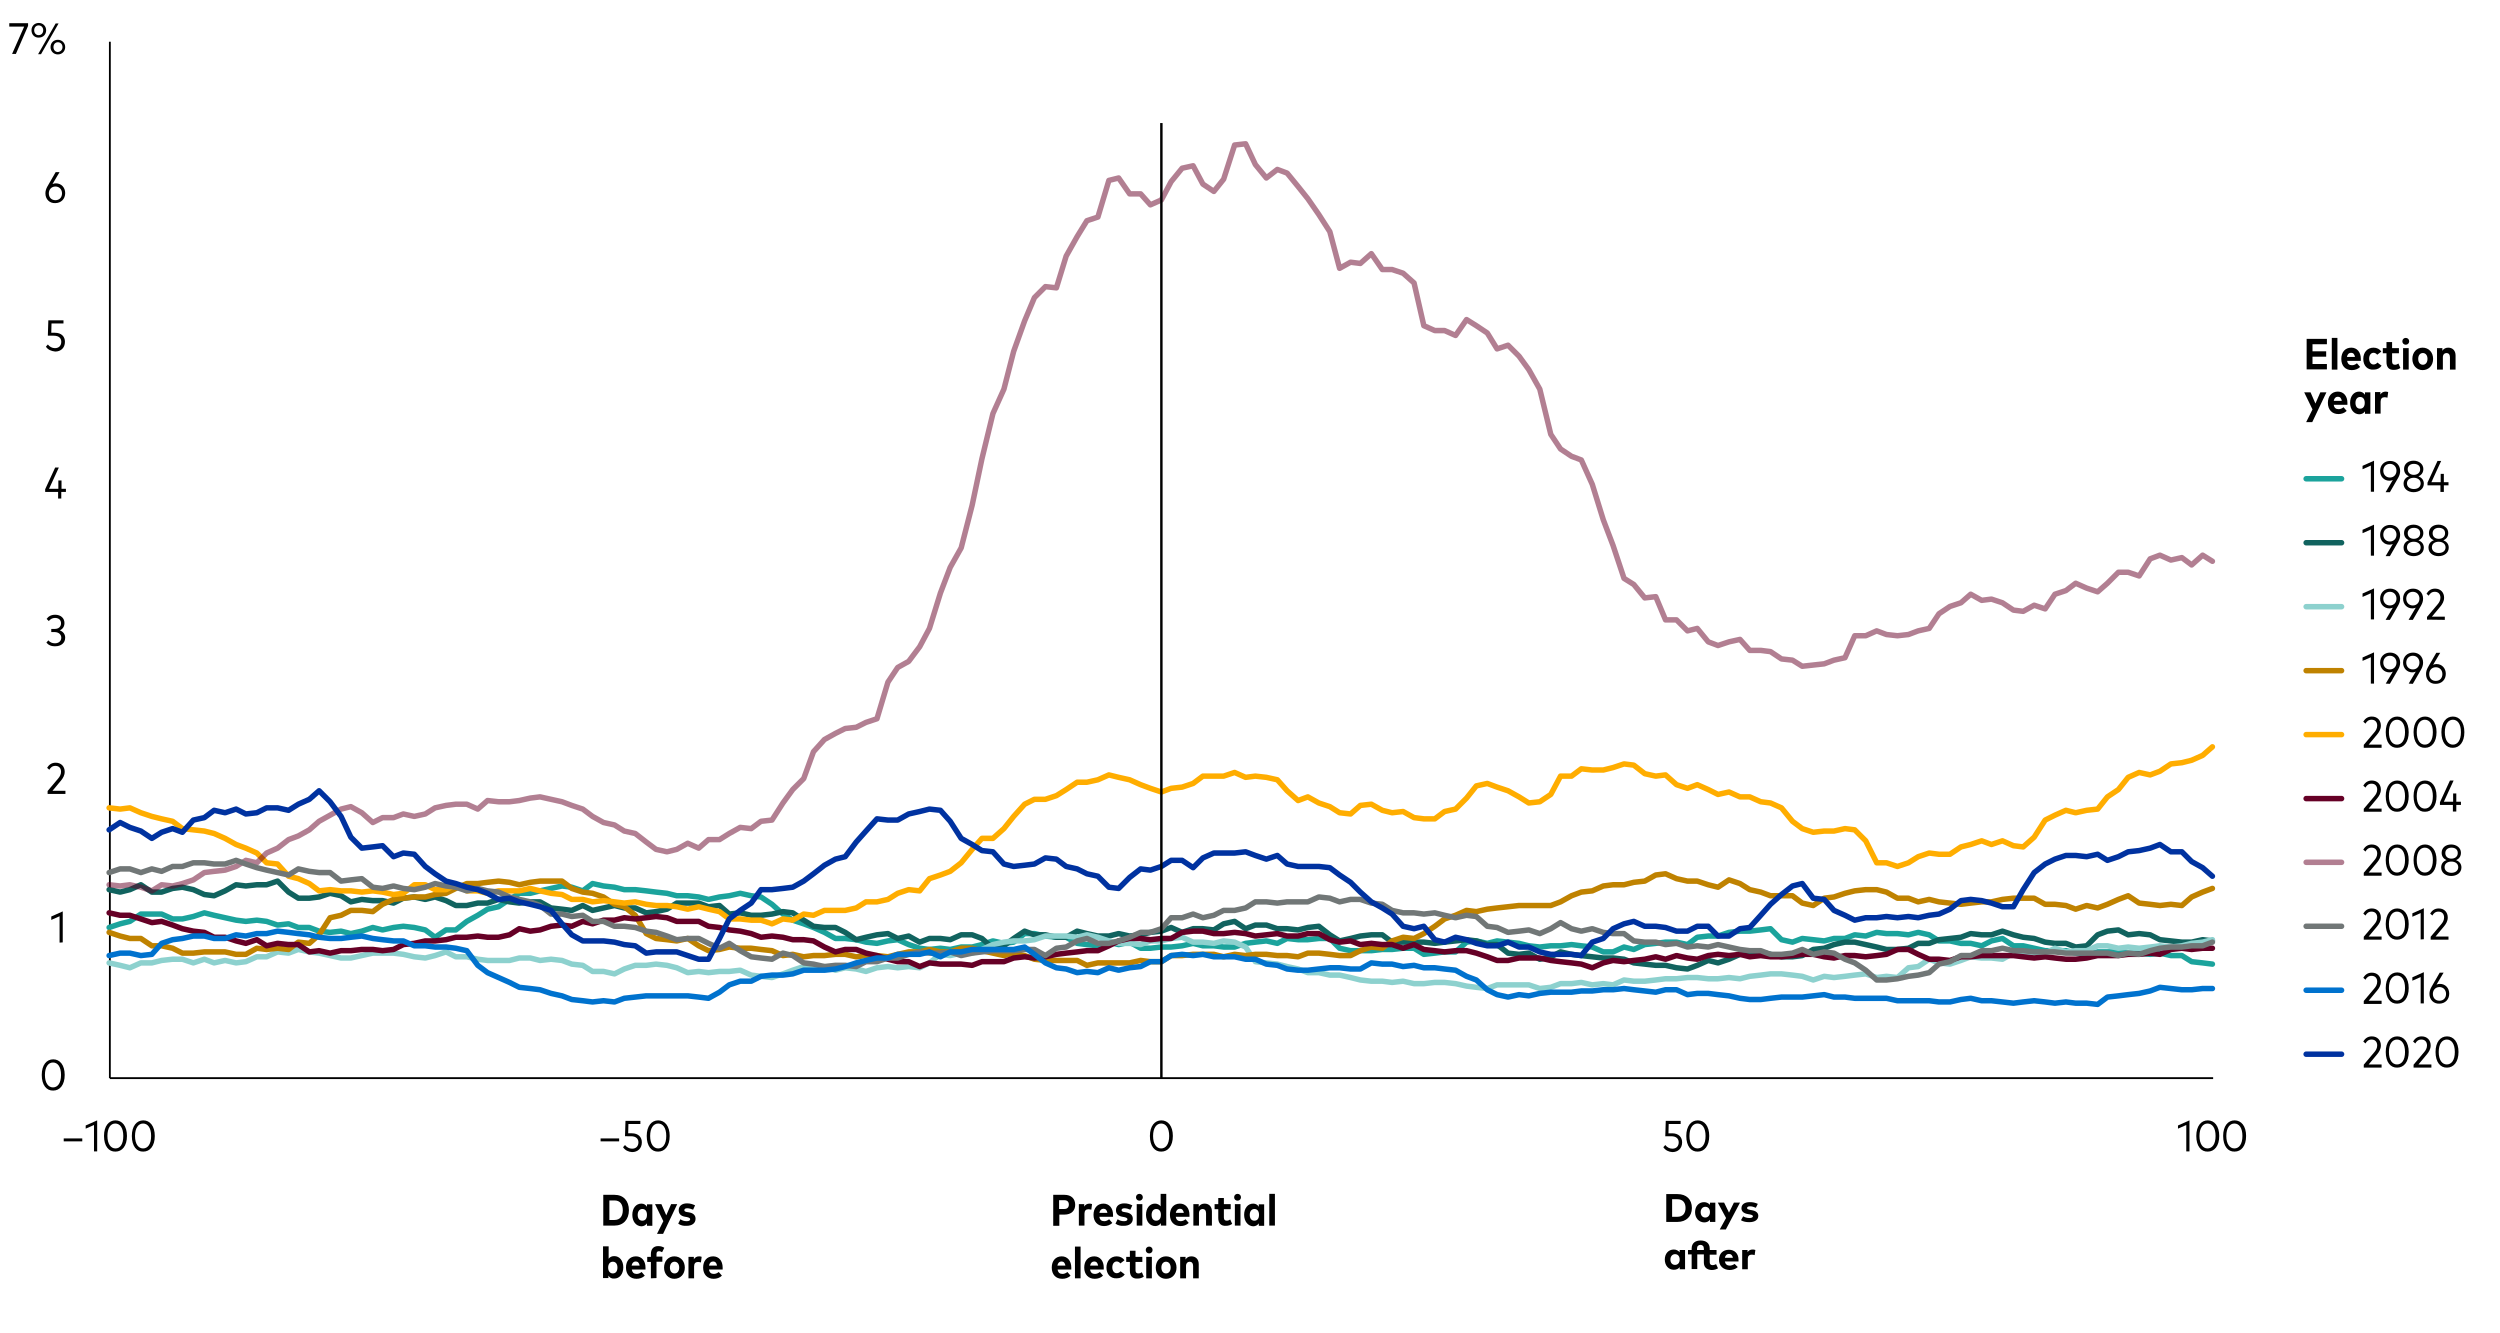 <?xml version="1.0" encoding="utf-8"?>
<!-- Generator: Adobe Illustrator 28.3.0, SVG Export Plug-In . SVG Version: 6.00 Build 0)  -->
<svg version="1.1" id="Layer_1" xmlns="http://www.w3.org/2000/svg" xmlns:xlink="http://www.w3.org/1999/xlink" x="0px" y="0px"
	 viewBox="0 0 1024 545.8" style="enable-background:new 0 0 1024 545.8;" xml:space="preserve">
<style type="text/css">
	.st0{fill:none;stroke:#000000;stroke-width:0.75;stroke-linejoin:round;stroke-miterlimit:10;}
	.st1{fill:none;stroke:#1BA39C;stroke-width:2.25;stroke-linecap:round;stroke-linejoin:round;stroke-miterlimit:10;}
	.st2{fill:none;stroke:#11635F;stroke-width:2.25;stroke-linecap:round;stroke-linejoin:round;stroke-miterlimit:10;}
	.st3{fill:none;stroke:#8DD1CE;stroke-width:2.25;stroke-linecap:round;stroke-linejoin:round;stroke-miterlimit:10;}
	.st4{fill:none;stroke:#BF8200;stroke-width:2.25;stroke-linecap:round;stroke-linejoin:round;stroke-miterlimit:10;}
	.st5{fill:none;stroke:#FFAD00;stroke-width:2.25;stroke-linecap:round;stroke-linejoin:round;stroke-miterlimit:10;}
	.st6{fill:none;stroke:#660026;stroke-width:2.25;stroke-linecap:round;stroke-linejoin:round;stroke-miterlimit:10;}
	
		.st7{opacity:0.5;fill:none;stroke:#660026;stroke-width:2.25;stroke-linecap:round;stroke-linejoin:round;stroke-miterlimit:10;enable-background:new    ;}
	.st8{fill:none;stroke:#717777;stroke-width:2.25;stroke-linecap:round;stroke-linejoin:round;stroke-miterlimit:10;}
	.st9{fill:none;stroke:#0072CE;stroke-width:2.25;stroke-linecap:round;stroke-linejoin:round;stroke-miterlimit:10;}
	.st10{fill:none;stroke:#0032A0;stroke-width:2.25;stroke-linecap:round;stroke-linejoin:round;stroke-miterlimit:10;}
	.st11{fill:none;stroke:#000000;stroke-miterlimit:8;}
</style>
<g>
	<path d="M431.4,502v-12.6h4.6c2.8,0,4.4,1.6,4.4,4.1c0,2.4-1.6,4-4.4,4h-2.1v4.6h-2.5V502z M433.8,495.2h2.1c1.2,0,1.9-0.6,1.9-1.8
		c0-1.2-0.7-1.8-1.9-1.8h-2.1V495.2z"/>
	<path d="M441.9,502v-8.8h2.2v1c0.5-0.8,1.2-1.2,2.2-1.2c0.4,0,0.7,0.1,1,0.2l-0.3,2.3c-0.3-0.1-0.8-0.2-1.2-0.2
		c-1,0-1.6,0.6-1.6,1.8v4.9L441.9,502L441.9,502z"/>
	<path d="M447.9,497.6c0-2.8,1.6-4.6,4.1-4.6c2.3,0,3.9,1.8,3.9,4.6c0,0.3,0,0.6,0,0.8h-5.6c0.2,1.3,0.9,1.8,2,1.8
		c0.7,0,1.4-0.3,2-0.8l1.3,1.5c-0.9,0.9-2.1,1.3-3.4,1.3C449.6,502.2,447.9,500.4,447.9,497.6z M453.6,496.8
		c-0.2-1.1-0.7-1.7-1.6-1.7s-1.5,0.6-1.7,1.7H453.6z"/>
	<path d="M456.9,501.2l0.9-1.8c0.7,0.5,1.5,0.8,2.6,0.8c0.9,0,1.4-0.3,1.4-0.8c0-0.4-0.4-0.7-1.4-0.9l-0.6-0.1
		c-1.9-0.3-2.7-1.3-2.7-2.7c0-1.7,1.3-2.8,3.4-2.8c1.3,0,2.2,0.3,3.3,0.8l-0.8,1.8c-0.7-0.3-1.6-0.6-2.4-0.6s-1.2,0.3-1.2,0.8
		s0.5,0.7,1.4,0.8l0.6,0.1c1.7,0.3,2.6,1.2,2.6,2.6c0,1.8-1.4,2.9-3.7,2.9C459.1,502.2,457.8,501.9,456.9,501.2z"/>
	<path d="M465.3,490.4c0-0.8,0.6-1.4,1.4-1.4s1.4,0.6,1.4,1.4s-0.6,1.4-1.4,1.4S465.3,491.2,465.3,490.4z M465.6,502v-8.8h2.3v8.8
		H465.6z"/>
	<path d="M469.4,497.6c0-2.7,1.5-4.6,3.7-4.6c1,0,1.8,0.5,2.3,1.1V489h2.3v13h-2.2v-1c-0.5,0.7-1.3,1.2-2.3,1.2
		C471,502.2,469.4,500.3,469.4,497.6z M475.5,497.6c0-1.5-0.7-2.4-1.9-2.4c-1.1,0-1.9,0.9-1.9,2.4s0.7,2.4,1.9,2.4
		S475.5,499.1,475.5,497.6z"/>
	<path d="M479.2,497.6c0-2.8,1.6-4.6,4.1-4.6c2.3,0,3.9,1.8,3.9,4.6c0,0.3,0,0.6,0,0.8h-5.6c0.2,1.3,0.9,1.8,2,1.8
		c0.7,0,1.4-0.3,2-0.8l1.3,1.5c-0.9,0.9-2.1,1.3-3.4,1.3C480.9,502.2,479.2,500.4,479.2,497.6z M484.9,496.8
		c-0.2-1.1-0.7-1.7-1.6-1.7s-1.5,0.6-1.7,1.7H484.9z"/>
	<path d="M488.8,502v-8.8h2.2v1.1c0.5-0.9,1.4-1.3,2.4-1.3c1.8,0,3,1.2,3,3.2v5.8H494v-5.1c0-1.1-0.6-1.7-1.4-1.7s-1.5,0.6-1.5,1.7
		v5.1L488.8,502L488.8,502z"/>
	<path d="M499,498.9v-3.6h-1.5v-2.1h1.5v-2.5h2.3v2.5h2.8v2.1h-2.8v3.4c0,1,0.5,1.3,1.2,1.3c0.5,0,1-0.2,1.4-0.5l0.8,1.8
		c-0.7,0.5-1.5,0.8-2.6,0.8C500.1,502.2,499,501,499,498.9z"/>
	<path d="M505.5,490.4c0-0.8,0.6-1.4,1.4-1.4s1.4,0.6,1.4,1.4s-0.6,1.4-1.4,1.4S505.5,491.2,505.5,490.4z M505.8,502v-8.8h2.3v8.8
		H505.8z"/>
	<path d="M509.6,497.6c0-2.7,1.5-4.6,3.7-4.6c1.1,0,1.8,0.5,2.3,1.3v-1h2.2v8.8h-2.2v-1c-0.5,0.7-1.3,1.2-2.3,1.2
		C511.2,502.2,509.6,500.3,509.6,497.6z M515.7,497.6c0-1.5-0.7-2.4-1.9-2.4c-1.1,0-1.9,0.9-1.9,2.4s0.7,2.4,1.9,2.4
		S515.7,499.1,515.7,497.6z"/>
	<path d="M519.9,502v-13h2.3v13H519.9z"/>
	<path d="M430.8,519.2c0-2.8,1.6-4.6,4.1-4.6c2.3,0,3.9,1.8,3.9,4.6c0,0.3,0,0.6,0,0.8h-5.6c0.2,1.3,0.9,1.8,2,1.8
		c0.7,0,1.4-0.3,2-0.8l1.3,1.5c-0.9,0.9-2.1,1.3-3.4,1.3C432.4,523.8,430.8,522,430.8,519.2z M436.4,518.4c-0.2-1.1-0.7-1.7-1.6-1.7
		s-1.5,0.6-1.7,1.7H436.4z"/>
	<path d="M440.3,523.6v-13h2.3v13H440.3z"/>
	<path d="M444.1,519.2c0-2.8,1.6-4.6,4.1-4.6c2.3,0,3.9,1.8,3.9,4.6c0,0.3,0,0.6,0,0.8h-5.6c0.2,1.3,0.9,1.8,2,1.8
		c0.7,0,1.4-0.3,2-0.8l1.3,1.5c-0.9,0.9-2.1,1.3-3.4,1.3C445.8,523.8,444.1,522,444.1,519.2z M449.8,518.4c-0.2-1.1-0.7-1.7-1.6-1.7
		s-1.5,0.6-1.7,1.7H449.8z"/>
	<path d="M453.2,519.2c0-2.7,1.7-4.6,4.2-4.6c1.4,0,2.5,0.6,3.2,1.6l-1.7,1.3c-0.4-0.5-0.9-0.8-1.5-0.8c-1,0-1.8,0.9-1.8,2.4
		s0.8,2.4,1.8,2.4c0.6,0,1.2-0.3,1.6-0.8l1.7,1.3c-0.7,1-1.8,1.6-3.2,1.6C454.9,523.8,453.2,521.9,453.2,519.2z"/>
	<path d="M462.8,520.5v-3.6h-1.5v-2.1h1.5v-2.5h2.3v2.5h2.8v2.1h-2.8v3.4c0,1,0.5,1.3,1.2,1.3c0.5,0,1-0.2,1.4-0.5l0.8,1.8
		c-0.7,0.5-1.5,0.8-2.6,0.8C463.8,523.8,462.8,522.6,462.8,520.5z"/>
	<path d="M469.3,512c0-0.8,0.6-1.4,1.4-1.4s1.4,0.6,1.4,1.4s-0.6,1.4-1.4,1.4S469.3,512.8,469.3,512z M469.5,523.6v-8.8h2.3v8.8
		H469.5z"/>
	<path d="M473.4,519.2c0-2.7,1.8-4.6,4.2-4.6c2.5,0,4.3,1.9,4.3,4.6s-1.8,4.6-4.3,4.6S473.4,521.9,473.4,519.2z M479.5,519.2
		c0-1.5-0.8-2.4-1.9-2.4s-1.9,0.9-1.9,2.4s0.8,2.4,1.9,2.4S479.5,520.7,479.5,519.2z"/>
	<path d="M483.4,523.6v-8.8h2.2v1.1c0.5-0.9,1.4-1.3,2.4-1.3c1.8,0,3,1.2,3,3.2v5.8h-2.3v-5.1c0-1.1-0.6-1.7-1.4-1.7
		s-1.5,0.6-1.5,1.7v5.1H483.4z"/>
</g>
<g>
	<path d="M247.1,502v-12.6h4.6c3.7,0,5.9,2.5,5.9,6.3s-2.3,6.3-5.9,6.3L247.1,502L247.1,502z M249.6,499.7h2.1c2.3,0,3.4-1.6,3.4-4
		s-1.1-4-3.4-4h-2.1V499.7z"/>
	<path d="M259,497.6c0-2.7,1.5-4.6,3.7-4.6c1.1,0,1.8,0.5,2.3,1.3v-1h2.2v8.8H265v-1c-0.5,0.7-1.3,1.2-2.3,1.2
		C260.5,502.2,259,500.3,259,497.6z M265,497.6c0-1.5-0.7-2.4-1.9-2.4c-1.1,0-1.9,0.9-1.9,2.4s0.7,2.4,1.9,2.4S265,499.1,265,497.6z
		"/>
	<path d="M269.1,505.4l2.6-5.2l-3.4-7h2.6l2,4.6l2-4.6h2.5l-5.8,12.2H269.1z"/>
	<path d="M277.8,501.2l0.9-1.8c0.7,0.5,1.5,0.8,2.6,0.8c0.9,0,1.4-0.3,1.4-0.8c0-0.4-0.4-0.7-1.4-0.9l-0.6-0.1
		c-1.9-0.3-2.7-1.3-2.7-2.7c0-1.7,1.3-2.8,3.4-2.8c1.3,0,2.2,0.3,3.3,0.8l-0.8,1.8c-0.7-0.3-1.6-0.6-2.4-0.6s-1.2,0.3-1.2,0.8
		s0.5,0.7,1.4,0.8l0.6,0.1c1.7,0.3,2.6,1.2,2.6,2.6c0,1.8-1.4,2.9-3.7,2.9C280,502.2,278.7,501.9,277.8,501.2z"/>
	<path d="M249.2,522.5v1H247v-13h2.3v5.1c0.5-0.7,1.2-1.1,2.3-1.1c2.2,0,3.7,1.9,3.7,4.6c0,2.7-1.5,4.6-3.7,4.6
		C250.5,523.8,249.7,523.3,249.2,522.5z M252.9,519.2c0-1.5-0.7-2.4-1.9-2.4c-1.1,0-1.9,0.9-1.9,2.4s0.8,2.4,1.9,2.4
		C252.2,521.6,252.9,520.7,252.9,519.2z"/>
	<path d="M256.4,519.2c0-2.8,1.6-4.6,4.1-4.6c2.3,0,3.9,1.8,3.9,4.6c0,0.3,0,0.6,0,0.8h-5.6c0.2,1.3,0.9,1.8,2,1.8
		c0.7,0,1.4-0.3,2-0.8l1.3,1.5c-0.9,0.9-2.1,1.3-3.4,1.3C258.1,523.8,256.4,522,256.4,519.2z M262,518.4c-0.2-1.1-0.7-1.7-1.6-1.7
		s-1.5,0.6-1.7,1.7H262z"/>
	<path d="M266.6,523.6v-6.7h-1.5v-2.1h1.5v-1.1c0-2.1,1.1-3.3,3-3.3c1.1,0,1.9,0.3,2.5,0.7l-0.9,1.8c-0.4-0.2-0.8-0.4-1.3-0.4
		c-0.7,0-1,0.4-1,1.2v1h2.4v2.1h-2.4v6.7L266.6,523.6L266.6,523.6z"/>
	<path d="M272,519.2c0-2.7,1.8-4.6,4.2-4.6c2.5,0,4.3,1.9,4.3,4.6s-1.8,4.6-4.3,4.6C273.8,523.8,272,521.9,272,519.2z M278.2,519.2
		c0-1.5-0.8-2.4-1.9-2.4s-1.9,0.9-1.9,2.4s0.8,2.4,1.9,2.4S278.2,520.7,278.2,519.2z"/>
	<path d="M282,523.6v-8.8h2.2v1c0.5-0.8,1.2-1.2,2.2-1.2c0.4,0,0.7,0.1,1,0.2l-0.3,2.3c-0.3-0.1-0.8-0.2-1.2-0.2
		c-1,0-1.6,0.6-1.6,1.8v4.9H282z"/>
	<path d="M288,519.2c0-2.8,1.6-4.6,4.1-4.6c2.3,0,3.9,1.8,3.9,4.6c0,0.3,0,0.6,0,0.8h-5.6c0.2,1.3,0.9,1.8,2,1.8
		c0.7,0,1.4-0.3,2-0.8l1.3,1.5c-0.9,0.9-2.1,1.3-3.4,1.3C289.7,523.8,288,522,288,519.2z M293.7,518.4c-0.2-1.1-0.7-1.7-1.6-1.7
		s-1.5,0.6-1.7,1.7H293.7z"/>
</g>
<g>
	<path d="M682.5,500.4v-11.3h4.6c3.7,0,5.9,2.2,5.9,5.7c0,3.4-2.3,5.7-5.9,5.7h-4.6V500.4z M684.9,498.4h2.1c2.3,0,3.4-1.4,3.4-3.6
		s-1.1-3.6-3.4-3.6h-2.1V498.4z"/>
	<path d="M694.3,496.5c0-2.4,1.5-4.1,3.7-4.1c1.1,0,1.8,0.5,2.4,1.1v-0.9h2.2v7.9h-2.2v-0.9c-0.5,0.7-1.3,1.1-2.4,1.1
		C695.8,500.6,694.3,498.9,694.3,496.5z M700.4,496.5c0-1.3-0.7-2.2-1.9-2.2c-1.1,0-1.9,0.9-1.9,2.2c0,1.3,0.7,2.2,1.9,2.2
		C699.6,498.7,700.4,497.8,700.4,496.5z"/>
	<path d="M704.4,503.6l2.6-4.7l-3.4-6.3h2.6l2,4.1l2-4.1h2.5l-5.8,11H704.4z"/>
	<path d="M713.1,499.8l0.9-1.6c0.7,0.4,1.5,0.7,2.6,0.7c0.9,0,1.4-0.3,1.4-0.7c0-0.4-0.4-0.6-1.4-0.8l-0.6-0.1
		c-1.9-0.3-2.7-1.2-2.7-2.4c0-1.6,1.3-2.5,3.4-2.5c1.3,0,2.2,0.2,3.3,0.7l-0.8,1.6c-0.7-0.3-1.6-0.6-2.4-0.6c-0.8,0-1.2,0.3-1.2,0.7
		c0,0.5,0.5,0.6,1.4,0.8l0.6,0.1c1.7,0.3,2.6,1.1,2.6,2.3c0,1.6-1.4,2.6-3.7,2.6C715.3,500.6,714,500.4,713.1,499.8z"/>
	<path d="M681.9,515.9c0-2.4,1.5-4.1,3.7-4.1c1.1,0,1.8,0.5,2.4,1.1V512h2.2v7.9H688V519c-0.5,0.7-1.3,1.1-2.4,1.1
		C683.4,520.1,681.9,518.3,681.9,515.9z M688,515.9c0-1.3-0.7-2.2-1.9-2.2c-1.1,0-1.9,0.9-1.9,2.2s0.7,2.2,1.9,2.2
		C687.2,518.1,688,517.3,688,515.9z"/>
	<path d="M697.9,517.1v-3.3h-2.7v6h-2.3v-6h-1.5V512h1.5v-0.6c0-2.3,1.6-3.3,3.7-3.3c2,0,3.7,1,3.7,3.3v0.6h2.8v1.9h-2.8v3.1
		c0,0.9,0.5,1.2,1.2,1.2c0.5,0,1-0.2,1.4-0.4l0.8,1.7c-0.7,0.4-1.5,0.7-2.6,0.7C699,520.1,697.9,519,697.9,517.1z M695.2,512h2.7
		v-0.6c0-1-0.6-1.5-1.4-1.5c-0.8,0-1.4,0.5-1.4,1.5v0.6H695.2z"/>
	<path d="M704.1,516c0-2.5,1.6-4.1,4.1-4.1c2.3,0,3.9,1.6,3.9,4.1c0,0.2,0,0.5,0,0.7h-5.6c0.2,1.1,0.9,1.7,2,1.7
		c0.7,0,1.4-0.3,2-0.7l1.3,1.3c-0.9,0.8-2.1,1.2-3.4,1.2C705.8,520.1,704.1,518.5,704.1,516z M709.8,515.2c-0.2-1-0.7-1.6-1.6-1.6
		c-0.9,0-1.5,0.6-1.7,1.6H709.8z"/>
	<path d="M713.6,519.9V512h2.2v0.9c0.5-0.8,1.2-1.1,2.2-1.1c0.4,0,0.7,0.1,1,0.2l-0.3,2.1c-0.3-0.1-0.8-0.2-1.2-0.2
		c-1,0-1.6,0.6-1.6,1.6v4.4L713.6,519.9L713.6,519.9z"/>
</g>
<line class="st0" x1="45" y1="441.6" x2="45" y2="17.1"/>
<line class="st0" x1="45" y1="441.6" x2="906.5" y2="441.6"/>
<g>
	<polyline class="st1" points="44.7,379.9 49.2,378.4 53.2,377.4 57.7,374.4 62.2,374.4 66.2,374.4 70.7,376.4 74.7,376.4 
		79.2,375.4 83.7,373.9 87.7,374.9 92.2,375.9 96.7,376.9 100.7,377.4 105.2,376.9 109.2,377.4 113.7,378.9 118.2,378.4 
		122.2,379.9 126.7,379.9 130.7,381.4 135.2,381.9 139.7,381.4 143.7,382.4 148.2,381.4 152.7,379.9 156.7,380.9 161.2,379.9 
		165.2,379.4 169.7,379.9 174.2,380.9 178.2,383.9 182.7,380.9 186.7,380.9 191.2,377.4 195.7,374.9 199.7,372.4 204.2,371.4 
		208.7,368.4 212.7,365.9 217.2,365.9 221.2,364.9 225.7,363.9 230.2,362.9 234.2,363.4 238.7,364.9 242.7,361.9 247.2,362.9 
		251.7,363.4 255.7,364.4 260.2,364.4 264.7,364.9 268.7,365.4 273.2,365.9 277.2,366.9 281.7,366.9 286.2,367.4 290.2,368.4 
		294.7,367.4 298.7,366.9 303.2,365.9 307.7,366.9 311.7,367.4 316.2,370.4 320.7,374.4 324.7,376.9 329.2,378.4 333.2,379.9 
		337.7,381.9 342.2,384.4 346.2,384.4 350.7,384.9 354.7,385.9 359.2,386.4 363.7,385.4 367.7,384.9 372.2,386.9 376.7,388.4 
		380.7,388.9 385.2,388.4 389.2,388.9 393.7,387.9 398.2,387.9 402.2,386.9 406.7,385.4 411.2,386.4 415.2,385.9 419.7,382.4 
		423.7,382.4 428.2,383.4 432.7,383.9 436.7,383.9 441.2,386.4 445.2,386.9 449.7,387.4 454.2,385.9 458.2,386.9 462.7,385.9 
		467.2,388.4 471.2,388.4 475.7,387.9 479.7,387.9 484.2,387.4 488.7,386.4 492.7,387.4 497.2,387.4 501.2,387.9 505.7,387.9 
		510.2,386.4 514.2,385.9 518.7,385.4 523.2,386.4 527.2,384.4 531.7,384.9 535.7,384.9 540.2,384.4 544.7,384.4 548.7,388.4 
		553.2,389.4 557.2,389.4 561.7,389.4 566.2,388.9 570.2,388.9 574.7,388.4 579.2,388.4 583.2,390.9 587.7,390.4 591.7,389.9 
		596.2,389.9 600.7,385.9 604.7,385.4 609.2,386.4 613.2,385.4 617.7,385.9 622.2,386.4 626.2,387.4 630.7,387.9 635.2,387.4 
		639.2,387.4 643.7,386.9 647.7,387.4 652.2,387.9 656.7,389.9 660.7,389.9 665.2,387.9 669.2,388.9 673.7,386.9 678.2,386.4 
		682.2,385.9 686.7,385.9 691.2,386.9 695.2,383.9 699.7,383.4 703.7,383.4 708.2,381.9 712.7,381.4 716.7,381.4 721.2,380.9 
		725.2,380.4 729.7,384.9 734.2,385.9 738.2,384.4 742.7,384.9 747.2,385.4 751.2,384.4 755.7,384.4 759.7,382.9 764.2,383.4 
		768.7,381.9 772.7,382.4 777.2,382.4 781.7,382.9 785.7,381.9 790.2,382.9 794.2,385.4 798.7,385.4 803.2,386.4 807.2,386.4 
		811.7,387.4 815.7,385.4 820.2,384.4 824.7,387.4 828.7,387.4 833.2,388.4 837.7,389.4 841.7,389.4 846.2,389.4 850.2,390.4 
		854.7,390.9 859.2,389.9 863.2,389.9 867.7,389.9 871.7,390.4 876.2,390.4 880.7,390.9 884.7,390.4 889.2,391.4 893.7,391.4 
		897.7,393.9 902.2,394.4 906.2,394.9 	"/>
	<polyline class="st2" points="44.7,364.4 49.2,365.4 53.2,364.4 57.7,362.4 62.2,365.4 66.2,365.4 70.7,363.9 74.7,363.4 
		79.2,364.4 83.7,366.4 87.7,366.9 92.2,364.9 96.7,362.4 100.7,362.9 105.2,362.4 109.2,362.4 113.7,360.9 118.2,365.4 
		122.2,367.9 126.7,367.9 130.7,367.4 135.2,365.9 139.7,366.9 143.7,369.4 148.2,368.4 152.7,368.9 156.7,368.9 161.2,369.9 
		165.2,367.9 169.7,367.4 174.2,368.4 178.2,367.4 182.7,368.9 186.7,370.9 191.2,370.9 195.7,369.9 199.7,369.9 204.2,368.4 
		208.7,369.4 212.7,369.9 217.2,369.4 221.2,369.4 225.7,371.9 230.2,372.4 234.2,372.9 238.7,370.9 242.7,372.9 247.2,371.9 
		251.7,370.9 255.7,371.9 260.2,371.9 264.7,373.9 268.7,373.4 273.2,372.4 277.2,369.9 281.7,369.9 286.2,369.9 290.2,371.4 
		294.7,370.9 298.7,374.4 303.2,373.9 307.7,374.9 311.7,374.9 316.2,374.4 320.7,373.4 324.7,373.9 329.2,376.9 333.2,379.4 
		337.7,379.9 342.2,379.9 346.2,381.9 350.7,384.9 354.7,383.9 359.2,382.9 363.7,382.4 367.7,384.4 372.2,383.4 376.7,385.9 
		380.7,384.4 385.2,384.4 389.2,384.9 393.7,382.9 398.2,382.9 402.2,384.4 406.7,388.4 411.2,387.4 415.2,384.4 419.7,381.4 
		423.7,382.9 428.2,382.9 432.7,383.9 436.7,383.9 441.2,381.4 445.2,382.4 449.7,383.4 454.2,383.4 458.2,382.4 462.7,383.4 
		467.2,382.9 471.2,381.9 475.7,381.4 479.7,379.9 484.2,381.9 488.7,380.4 492.7,380.4 497.2,380.9 501.2,378.4 505.7,377.4 
		510.2,380.4 514.2,378.9 518.7,378.9 523.2,380.4 527.2,380.4 531.7,380.9 535.7,379.9 540.2,379.4 544.7,382.9 548.7,385.4 
		553.2,384.4 557.2,383.4 561.7,382.9 566.2,382.9 570.2,385.9 574.7,385.9 579.2,385.9 583.2,385.9 587.7,386.4 591.7,385.9 
		596.2,385.4 600.7,384.9 604.7,385.4 609.2,386.9 613.2,386.9 617.7,390.4 622.2,390.9 626.2,390.4 630.7,392.9 635.2,391.9 
		639.2,389.9 643.7,390.9 647.7,391.4 652.2,391.9 656.7,392.4 660.7,392.4 665.2,392.9 669.2,394.4 673.7,394.9 678.2,395.4 
		682.2,395.4 686.7,396.4 691.2,396.9 695.2,395.4 699.7,393.4 703.7,394.4 708.2,392.9 712.7,390.9 716.7,390.9 721.2,389.9 
		725.2,390.9 729.7,391.9 734.2,391.9 738.2,391.4 742.7,388.9 747.2,388.4 751.2,386.9 755.7,385.9 759.7,385.9 764.2,386.9 
		768.7,387.9 772.7,388.9 777.2,388.9 781.7,388.4 785.7,386.4 790.2,386.4 794.2,384.9 798.7,384.4 803.2,383.9 807.2,382.4 
		811.7,382.9 815.7,382.9 820.2,381.4 824.7,382.9 828.7,383.9 833.2,384.4 837.7,385.9 841.7,386.4 846.2,386.4 850.2,387.9 
		854.7,387.4 859.2,382.9 863.2,381.4 867.7,380.9 871.7,382.9 876.2,382.4 880.7,382.9 884.7,384.9 889.2,385.4 893.7,385.9 
		897.7,385.9 902.2,384.9 906.2,385.4 	"/>
	<polyline class="st3" points="44.7,394.4 49.2,395.4 53.2,396.4 57.7,394.4 62.2,394.4 66.2,393.4 70.7,392.9 74.7,392.9 
		79.2,394.4 83.7,392.9 87.7,394.4 92.2,393.4 96.7,394.4 100.7,393.9 105.2,391.9 109.2,391.9 113.7,389.9 118.2,390.4 
		122.2,388.9 126.7,389.9 130.7,390.4 135.2,391.4 139.7,392.4 143.7,392.4 148.2,391.4 152.7,390.4 156.7,390.4 161.2,390.4 
		165.2,390.9 169.7,391.9 174.2,392.4 178.2,391.4 182.7,389.9 186.7,391.9 191.2,391.9 195.7,392.9 199.7,393.4 204.2,393.4 
		208.7,393.4 212.7,392.4 217.2,392.4 221.2,393.4 225.7,392.9 230.2,393.4 234.2,394.9 238.7,395.4 242.7,397.9 247.2,397.9 
		251.7,398.9 255.7,396.9 260.2,395.4 264.7,395.4 268.7,394.9 273.2,395.4 277.2,396.4 281.7,398.4 286.2,397.9 290.2,398.4 
		294.7,397.9 298.7,397.9 303.2,397.4 307.7,399.4 311.7,399.9 316.2,400.4 320.7,398.9 324.7,397.4 329.2,395.9 333.2,396.4 
		337.7,395.9 342.2,397.4 346.2,396.4 350.7,396.9 354.7,397.9 359.2,396.4 363.7,395.9 367.7,396.4 372.2,395.9 376.7,396.4 
		380.7,394.4 385.2,390.9 389.2,391.4 393.7,390.4 398.2,390.4 402.2,388.9 406.7,386.9 411.2,385.9 415.2,385.4 419.7,385.4 
		423.7,384.9 428.2,383.4 432.7,383.4 436.7,383.4 441.2,383.9 445.2,382.9 449.7,383.9 454.2,385.4 458.2,386.4 462.7,386.4 
		467.2,386.9 471.2,385.4 475.7,385.4 479.7,384.4 484.2,383.9 488.7,385.9 492.7,385.9 497.2,386.4 501.2,385.4 505.7,385.9 
		510.2,387.9 514.2,393.9 518.7,394.4 523.2,394.9 527.2,395.9 531.7,396.9 535.7,398.4 540.2,398.4 544.7,399.4 548.7,399.4 
		553.2,400.4 557.2,401.4 561.7,401.9 566.2,401.9 570.2,402.4 574.7,401.9 579.2,402.9 583.2,402.9 587.7,402.4 591.7,402.4 
		596.2,402.9 600.7,403.9 604.7,404.4 609.2,404.9 613.2,403.4 617.7,403.4 622.2,403.4 626.2,403.4 630.7,404.9 635.2,404.4 
		639.2,402.9 643.7,402.9 647.7,402.4 652.2,403.4 656.7,402.9 660.7,403.4 665.2,401.4 669.2,401.9 673.7,401.9 678.2,401.4 
		682.2,400.9 686.7,400.9 691.2,400.4 695.2,400.4 699.7,400.9 703.7,400.9 708.2,400.4 712.7,400.9 716.7,399.9 721.2,399.4 
		725.2,398.9 729.7,398.9 734.2,399.4 738.2,399.9 742.7,401.4 747.2,399.9 751.2,400.4 755.7,399.9 759.7,399.4 764.2,398.9 
		768.7,400.4 772.7,399.9 777.2,400.4 781.7,396.4 785.7,395.9 790.2,392.9 794.2,394.4 798.7,394.9 803.2,393.4 807.2,391.9 
		811.7,392.4 815.7,392.4 820.2,392.9 824.7,390.4 828.7,390.9 833.2,390.9 837.7,390.4 841.7,388.4 846.2,389.9 850.2,389.4 
		854.7,389.4 859.2,387.4 863.2,387.4 867.7,388.4 871.7,387.9 876.2,388.4 880.7,387.9 884.7,387.4 889.2,387.9 893.7,387.4 
		897.7,386.4 902.2,385.9 906.2,384.9 	"/>
	<polyline class="st4" points="44.7,381.9 49.2,383.4 53.2,384.4 57.7,384.4 62.2,387.4 66.2,387.4 70.7,388.4 74.7,390.4 
		79.2,390.4 83.7,389.9 87.7,389.9 92.2,389.9 96.7,390.9 100.7,390.9 105.2,388.4 109.2,388.9 113.7,388.4 118.2,388.9 
		122.2,385.9 126.7,386.4 130.7,382.9 135.2,375.9 139.7,374.9 143.7,372.9 148.2,372.9 152.7,373.4 156.7,370.4 161.2,368.4 
		165.2,367.9 169.7,367.4 174.2,367.4 178.2,366.4 182.7,365.9 186.7,363.9 191.2,361.9 195.7,361.9 199.7,361.4 204.2,360.9 
		208.7,361.4 212.7,362.4 217.2,361.4 221.2,360.9 225.7,360.9 230.2,360.9 234.2,363.9 238.7,365.4 242.7,365.9 247.2,367.4 
		251.7,370.4 255.7,371.4 260.2,374.9 264.7,382.4 268.7,384.4 273.2,384.9 277.2,385.4 281.7,384.4 286.2,387.4 290.2,389.4 
		294.7,388.9 298.7,387.9 303.2,388.4 307.7,388.4 311.7,388.9 316.2,389.4 320.7,391.4 324.7,390.9 329.2,391.9 333.2,391.4 
		337.7,391.4 342.2,390.9 346.2,390.9 350.7,391.9 354.7,391.4 359.2,391.4 363.7,391.9 367.7,390.9 372.2,389.9 376.7,389.9 
		380.7,388.9 385.2,389.9 389.2,389.9 393.7,388.4 398.2,388.4 402.2,389.4 406.7,390.4 411.2,391.4 415.2,390.4 419.7,391.4 
		423.7,392.9 428.2,393.4 432.7,393.4 436.7,393.4 441.2,393.4 445.2,395.4 449.7,394.4 454.2,394.4 458.2,394.4 462.7,394.4 
		467.2,393.4 471.2,393.9 475.7,393.9 479.7,391.4 484.2,391.4 488.7,390.9 492.7,390.9 497.2,390.9 501.2,391.9 505.7,390.9 
		510.2,391.4 514.2,390.9 518.7,390.9 523.2,391.4 527.2,391.4 531.7,391.9 535.7,390.4 540.2,390.4 544.7,390.9 548.7,391.4 
		553.2,391.4 557.2,389.4 561.7,387.9 566.2,388.4 570.2,385.4 574.7,383.9 579.2,384.4 583.2,382.4 587.7,379.4 591.7,376.4 
		596.2,374.9 600.7,372.9 604.7,373.4 609.2,372.4 613.2,371.9 617.7,371.4 622.2,370.9 626.2,370.9 630.7,370.9 635.2,370.9 
		639.2,369.4 643.7,366.9 647.7,365.4 652.2,364.9 656.7,362.9 660.7,362.4 665.2,362.4 669.2,361.4 673.7,360.9 678.2,358.4 
		682.2,357.9 686.7,359.9 691.2,360.9 695.2,360.9 699.7,362.4 703.7,363.4 708.2,360.4 712.7,361.9 716.7,364.4 721.2,365.4 
		725.2,366.9 729.7,366.9 734.2,366.9 738.2,369.9 742.7,370.9 747.2,367.9 751.2,367.4 755.7,365.9 759.7,364.9 764.2,364.4 
		768.7,364.4 772.7,365.4 777.2,367.9 781.7,367.9 785.7,369.4 790.2,368.4 794.2,369.4 798.7,369.9 803.2,370.4 807.2,369.9 
		811.7,369.4 815.7,369.4 820.2,368.4 824.7,367.9 828.7,367.9 833.2,367.9 837.7,370.4 841.7,370.4 846.2,370.9 850.2,372.4 
		854.7,370.9 859.2,371.9 863.2,370.4 867.7,368.4 871.7,366.9 876.2,369.9 880.7,370.4 884.7,370.9 889.2,370.4 893.7,370.9 
		897.7,367.4 902.2,365.4 906.2,363.9 	"/>
	<polyline class="st5" points="44.7,330.9 49.2,331.4 53.2,330.9 57.7,332.9 62.2,334.4 66.2,335.4 70.7,336.4 74.7,339.4 
		79.2,339.9 83.7,340.4 87.7,341.4 92.2,343.4 96.7,345.9 100.7,347.4 105.2,349.4 109.2,353.4 113.7,353.9 118.2,358.9 
		122.2,359.9 126.7,361.9 130.7,364.9 135.2,364.4 139.7,364.9 143.7,364.9 148.2,365.4 152.7,364.9 156.7,365.4 161.2,366.4 
		165.2,365.9 169.7,362.4 174.2,362.4 178.2,364.4 182.7,364.4 186.7,362.4 191.2,364.9 195.7,364.9 199.7,365.9 204.2,364.9 
		208.7,364.9 212.7,364.9 217.2,363.9 221.2,364.9 225.7,365.9 230.2,366.4 234.2,368.4 238.7,368.4 242.7,369.4 247.2,368.9 
		251.7,369.4 255.7,369.9 260.2,369.4 264.7,370.4 268.7,370.9 273.2,370.9 277.2,371.4 281.7,372.4 286.2,371.4 290.2,372.4 
		294.7,373.4 298.7,376.4 303.2,376.4 307.7,376.9 311.7,376.9 316.2,378.4 320.7,376.4 324.7,376.9 329.2,374.4 333.2,374.9 
		337.7,372.9 342.2,372.9 346.2,372.9 350.7,371.9 354.7,369.4 359.2,369.4 363.7,368.4 367.7,365.9 372.2,364.4 376.7,364.9 
		380.7,359.9 385.2,358.4 389.2,356.9 393.7,353.4 398.2,347.9 402.2,343.4 406.7,343.4 411.2,339.4 415.2,334.4 419.7,329.4 
		423.7,327.4 428.2,327.4 432.7,325.9 436.7,323.4 441.2,320.4 445.2,320.4 449.7,319.4 454.2,317.4 458.2,318.4 462.7,319.4 
		467.2,321.4 471.2,322.9 475.7,324.4 479.7,322.9 484.2,322.4 488.7,320.9 492.7,317.9 497.2,317.9 501.2,317.9 505.7,316.4 
		510.2,318.4 514.2,317.9 518.7,318.4 523.2,319.4 527.2,323.9 531.7,327.9 535.7,326.4 540.2,328.9 544.7,330.4 548.7,332.9 
		553.2,333.4 557.2,329.9 561.7,329.4 566.2,331.9 570.2,332.9 574.7,332.4 579.2,334.9 583.2,335.4 587.7,335.4 591.7,332.4 
		596.2,331.4 600.7,326.9 604.7,321.9 609.2,320.9 613.2,322.4 617.7,323.9 622.2,326.4 626.2,328.9 630.7,328.4 635.2,325.4 
		639.2,317.9 643.7,317.9 647.7,314.9 652.2,315.4 656.7,315.4 660.7,314.4 665.2,312.9 669.2,313.4 673.7,316.9 678.2,317.9 
		682.2,317.4 686.7,321.4 691.2,322.9 695.2,321.4 699.7,323.4 703.7,325.4 708.2,324.4 712.7,326.4 716.7,326.4 721.2,328.4 
		725.2,328.9 729.7,330.9 734.2,336.4 738.2,339.4 742.7,340.9 747.2,340.4 751.2,340.4 755.7,339.4 759.7,339.9 764.2,344.4 
		768.7,353.4 772.7,353.4 777.2,354.9 781.7,353.4 785.7,350.9 790.2,349.4 794.2,349.9 798.7,349.9 803.2,346.9 807.2,345.9 
		811.7,344.4 815.7,345.9 820.2,344.4 824.7,346.4 828.7,346.9 833.2,342.9 837.7,335.9 841.7,333.9 846.2,331.9 850.2,332.9 
		854.7,331.9 859.2,331.4 863.2,326.4 867.7,323.4 871.7,318.4 876.2,316.4 880.7,317.4 884.7,315.9 889.2,312.9 893.7,312.4 
		897.7,311.4 902.2,309.4 906.2,305.9 	"/>
	<polyline class="st6" points="44.7,373.9 49.2,374.9 53.2,374.9 57.7,376.4 62.2,377.9 66.2,377.4 70.7,378.9 74.7,380.4 
		79.2,381.4 83.7,381.9 87.7,383.9 92.2,383.9 96.7,385.4 100.7,386.4 105.2,384.9 109.2,387.4 113.7,386.4 118.2,386.9 
		122.2,386.9 126.7,389.9 130.7,389.4 135.2,390.4 139.7,389.4 143.7,389.4 148.2,388.9 152.7,388.9 156.7,389.4 161.2,388.9 
		165.2,386.9 169.7,386.4 174.2,385.4 178.2,385.4 182.7,384.9 186.7,383.9 191.2,383.9 195.7,383.4 199.7,383.9 204.2,383.9 
		208.7,382.9 212.7,380.4 217.2,381.4 221.2,380.9 225.7,379.4 230.2,378.9 234.2,379.4 238.7,377.4 242.7,378.4 247.2,376.9 
		251.7,376.9 255.7,375.9 260.2,376.4 264.7,375.9 268.7,375.4 273.2,375.9 277.2,377.4 281.7,377.4 286.2,377.4 290.2,379.4 
		294.7,379.9 298.7,380.9 303.2,381.4 307.7,382.4 311.7,383.9 316.2,383.4 320.7,383.9 324.7,384.9 329.2,384.9 333.2,385.4 
		337.7,387.9 342.2,389.9 346.2,388.9 350.7,388.9 354.7,390.4 359.2,391.4 363.7,392.9 367.7,393.9 372.2,393.9 376.7,395.9 
		380.7,394.4 385.2,394.9 389.2,394.9 393.7,394.9 398.2,395.4 402.2,393.9 406.7,393.9 411.2,393.9 415.2,392.4 419.7,391.9 
		423.7,392.4 428.2,391.9 432.7,390.9 436.7,390.4 441.2,389.9 445.2,389.4 449.7,389.4 454.2,387.4 458.2,385.4 462.7,384.4 
		467.2,384.4 471.2,384.9 475.7,384.4 479.7,384.4 484.2,381.9 488.7,381.4 492.7,381.4 497.2,382.4 501.2,382.4 505.7,381.9 
		510.2,382.4 514.2,383.4 518.7,382.9 523.2,382.4 527.2,383.4 531.7,383.4 535.7,382.4 540.2,382.4 544.7,384.9 548.7,385.9 
		553.2,385.4 557.2,386.9 561.7,386.4 566.2,386.9 570.2,386.9 574.7,388.4 579.2,386.9 583.2,388.9 587.7,389.4 591.7,389.9 
		596.2,389.4 600.7,389.4 604.7,390.4 609.2,391.9 613.2,393.4 617.7,393.4 622.2,392.4 626.2,392.4 630.7,392.4 635.2,393.4 
		639.2,393.9 643.7,394.4 647.7,394.9 652.2,396.4 656.7,394.4 660.7,393.4 665.2,393.9 669.2,393.4 673.7,392.9 678.2,391.9 
		682.2,392.9 686.7,391.4 691.2,392.4 695.2,392.9 699.7,391.4 703.7,390.9 708.2,391.4 712.7,390.9 716.7,391.9 721.2,391.4 
		725.2,391.9 729.7,391.9 734.2,391.4 738.2,390.9 742.7,390.9 747.2,391.9 751.2,392.4 755.7,391.4 759.7,391.4 764.2,391.9 
		768.7,391.4 772.7,390.9 777.2,388.9 781.7,388.9 785.7,390.9 790.2,392.9 794.2,392.9 798.7,393.4 803.2,391.9 807.2,391.9 
		811.7,391.4 815.7,391.4 820.2,391.4 824.7,391.4 828.7,391.9 833.2,392.4 837.7,391.9 841.7,392.4 846.2,392.9 850.2,392.9 
		854.7,392.4 859.2,391.4 863.2,391.4 867.7,391.4 871.7,390.9 876.2,390.9 880.7,390.4 884.7,390.9 889.2,388.9 893.7,388.4 
		897.7,388.9 902.2,388.4 906.2,388.4 	"/>
	<polyline class="st7" points="44.7,362.4 49.2,362.9 53.2,362.4 57.7,363.4 62.2,364.9 66.2,362.4 70.7,362.9 74.7,361.9 
		79.2,360.4 83.7,357.4 87.7,356.9 92.2,356.4 96.7,354.9 100.7,352.4 105.2,353.4 109.2,349.4 113.7,347.4 118.2,343.9 
		122.2,342.4 126.7,339.9 130.7,336.4 135.2,333.9 139.7,331.4 143.7,330.4 148.2,332.9 152.7,336.9 156.7,334.9 161.2,334.9 
		165.2,333.4 169.7,334.4 174.2,333.4 178.2,330.9 182.7,329.9 186.7,329.4 191.2,329.4 195.7,331.4 199.7,327.9 204.2,328.4 
		208.7,328.4 212.7,327.9 217.2,326.9 221.2,326.4 225.7,327.4 230.2,328.4 234.2,329.9 238.7,331.4 242.7,334.4 247.2,336.9 
		251.7,337.9 255.7,340.4 260.2,341.4 264.7,344.9 268.7,347.9 273.2,348.9 277.2,347.9 281.7,345.4 286.2,347.4 290.2,343.9 
		294.7,343.9 298.7,341.4 303.2,338.9 307.7,339.4 311.7,336.4 316.2,335.9 320.7,328.9 324.7,323.4 329.2,318.9 333.2,307.9 
		337.7,302.9 342.2,300.4 346.2,298.4 350.7,297.9 354.7,295.9 359.2,294.4 363.7,279.4 367.7,273.4 372.2,270.9 376.7,264.9 
		380.7,257.4 385.2,242.9 389.2,232.4 393.7,224.4 398.2,206.9 402.2,187.9 406.7,169.4 411.2,159.4 415.2,143.9 419.7,131.4 
		423.7,121.9 428.2,117.4 432.7,117.9 436.7,104.9 441.2,96.9 445.2,90.4 449.7,88.9 454.2,73.9 458.2,72.9 462.7,79.4 467.2,79.4 
		471.2,83.9 475.7,81.9 479.7,74.4 484.2,68.9 488.7,67.9 492.7,75.4 497.2,78.4 501.2,73.4 505.7,59.4 510.2,58.9 514.2,67.4 
		518.7,72.9 523.2,69.4 527.2,70.9 531.7,76.4 535.7,81.4 540.2,87.9 544.7,94.9 548.7,109.9 553.2,107.4 557.2,107.9 561.7,103.9 
		566.2,110.4 570.2,110.4 574.7,111.9 579.2,115.9 583.2,133.4 587.7,135.4 591.7,135.4 596.2,137.4 600.7,130.9 604.7,133.4 
		609.2,136.4 613.2,142.9 617.7,141.4 622.2,145.9 626.2,151.4 630.7,159.4 635.2,177.9 639.2,183.9 643.7,186.9 647.7,188.4 
		652.2,198.4 656.7,212.9 660.7,223.4 665.2,236.9 669.2,239.4 673.7,244.9 678.2,244.4 682.2,253.9 686.7,253.9 691.2,258.4 
		695.2,257.4 699.7,262.9 703.7,264.4 708.2,262.9 712.7,261.9 716.7,266.4 721.2,266.4 725.2,266.9 729.7,269.9 734.2,270.4 
		738.2,272.9 742.7,272.4 747.2,271.9 751.2,270.4 755.7,269.4 759.7,260.4 764.2,260.4 768.7,258.4 772.7,259.9 777.2,260.4 
		781.7,259.9 785.7,258.4 790.2,257.4 794.2,251.4 798.7,248.4 803.2,246.9 807.2,243.4 811.7,245.9 815.7,245.4 820.2,246.9 
		824.7,249.9 828.7,250.4 833.2,247.9 837.7,249.4 841.7,243.4 846.2,241.9 850.2,238.9 854.7,240.9 859.2,242.4 863.2,238.9 
		867.7,234.4 871.7,234.4 876.2,235.9 880.7,228.9 884.7,227.4 889.2,229.4 893.7,228.4 897.7,231.4 902.2,227.4 906.2,229.9 	"/>
	<polyline class="st8" points="44.7,357.4 49.2,355.9 53.2,355.9 57.7,357.4 62.2,355.9 66.2,356.9 70.7,354.9 74.7,354.9 
		79.2,353.4 83.7,353.4 87.7,353.9 92.2,353.9 96.7,352.4 100.7,353.9 105.2,355.4 109.2,356.4 113.7,357.4 118.2,358.4 
		122.2,355.9 126.7,356.9 130.7,357.4 135.2,357.4 139.7,360.9 143.7,360.4 148.2,359.9 152.7,363.4 156.7,363.9 161.2,362.9 
		165.2,363.9 169.7,364.4 174.2,363.4 178.2,361.9 182.7,362.9 186.7,363.4 191.2,364.9 195.7,363.9 199.7,364.9 204.2,365.4 
		208.7,367.4 212.7,368.4 217.2,369.4 221.2,370.9 225.7,374.4 230.2,374.4 234.2,375.4 238.7,374.9 242.7,377.4 247.2,377.4 
		251.7,379.4 255.7,379.4 260.2,379.9 264.7,381.4 268.7,381.9 273.2,383.4 277.2,384.9 281.7,384.4 286.2,384.4 290.2,386.4 
		294.7,388.4 298.7,386.4 303.2,389.4 307.7,391.9 311.7,392.4 316.2,392.9 320.7,390.4 324.7,391.4 329.2,394.4 333.2,394.9 
		337.7,395.9 342.2,395.4 346.2,395.4 350.7,395.9 354.7,393.9 359.2,393.9 363.7,392.4 367.7,392.4 372.2,390.9 376.7,389.9 
		380.7,390.4 385.2,390.4 389.2,389.9 393.7,391.4 398.2,390.4 402.2,389.9 406.7,389.4 411.2,389.4 415.2,389.4 419.7,388.9 
		423.7,388.9 428.2,391.4 432.7,388.4 436.7,387.9 441.2,385.4 445.2,384.4 449.7,386.4 454.2,386.4 458.2,385.4 462.7,383.9 
		467.2,381.9 471.2,381.9 475.7,380.4 479.7,375.9 484.2,375.9 488.7,374.4 492.7,375.9 497.2,374.9 501.2,372.9 505.7,372.9 
		510.2,371.9 514.2,369.4 518.7,369.4 523.2,369.9 527.2,369.4 531.7,369.4 535.7,369.4 540.2,367.4 544.7,367.9 548.7,369.4 
		553.2,368.4 557.2,368.4 561.7,369.9 566.2,370.4 570.2,372.9 574.7,373.9 579.2,373.9 583.2,374.4 587.7,373.9 591.7,374.9 
		596.2,375.9 600.7,374.9 604.7,375.4 609.2,379.4 613.2,379.9 617.7,381.9 622.2,381.4 626.2,380.9 630.7,382.4 635.2,380.4 
		639.2,377.9 643.7,380.4 647.7,381.4 652.2,380.4 656.7,381.9 660.7,382.4 665.2,382.4 669.2,385.4 673.7,385.9 678.2,385.9 
		682.2,386.9 686.7,386.4 691.2,387.9 695.2,387.4 699.7,387.9 703.7,386.9 708.2,387.9 712.7,388.9 716.7,389.4 721.2,389.4 
		725.2,390.9 729.7,390.9 734.2,390.4 738.2,388.9 742.7,390.9 747.2,389.9 751.2,390.4 755.7,392.9 759.7,394.4 764.2,397.4 
		768.7,401.4 772.7,401.4 777.2,400.9 781.7,399.9 785.7,399.4 790.2,398.4 794.2,394.9 798.7,393.9 803.2,391.4 807.2,391.4 
		811.7,389.4 815.7,389.4 820.2,388.4 824.7,389.4 828.7,389.4 833.2,389.9 837.7,389.9 841.7,389.9 846.2,390.4 850.2,390.4 
		854.7,390.4 859.2,390.4 863.2,390.4 867.7,391.4 871.7,390.4 876.2,390.9 880.7,389.4 884.7,388.4 889.2,387.9 893.7,387.9 
		897.7,387.4 902.2,387.4 906.2,385.9 	"/>
	<polyline class="st9" points="44.7,391.4 49.2,390.4 53.2,390.4 57.7,391.4 62.2,390.9 66.2,386.4 70.7,384.9 74.7,384.4 
		79.2,383.4 83.7,383.4 87.7,384.4 92.2,384.4 96.7,382.9 100.7,383.4 105.2,382.4 109.2,382.4 113.7,381.4 118.2,381.9 
		122.2,382.4 126.7,382.9 130.7,383.9 135.2,384.4 139.7,384.4 143.7,383.9 148.2,383.4 152.7,384.4 156.7,384.9 161.2,385.4 
		165.2,385.4 169.7,387.4 174.2,387.4 178.2,387.9 182.7,387.9 186.7,388.4 191.2,389.4 195.7,395.4 199.7,398.4 204.2,400.4 
		208.7,402.4 212.7,404.4 217.2,404.9 221.2,405.4 225.7,406.9 230.2,407.9 234.2,409.4 238.7,409.9 242.7,410.4 247.2,409.9 
		251.7,410.4 255.7,408.9 260.2,408.4 264.7,407.9 268.7,407.9 273.2,407.9 277.2,407.9 281.7,407.9 286.2,408.4 290.2,408.9 
		294.7,406.4 298.7,403.4 303.2,401.9 307.7,401.9 311.7,399.9 316.2,399.4 320.7,399.4 324.7,398.9 329.2,397.4 333.2,397.4 
		337.7,397.4 342.2,396.9 346.2,395.9 350.7,394.4 354.7,393.4 359.2,392.4 363.7,392.4 367.7,390.9 372.2,390.9 376.7,390.9 
		380.7,389.9 385.2,391.9 389.2,389.9 393.7,389.9 398.2,388.9 402.2,388.9 406.7,388.9 411.2,388.9 415.2,388.9 419.7,387.9 
		423.7,390.9 428.2,394.4 432.7,396.4 436.7,396.9 441.2,398.4 445.2,397.9 449.7,398.4 454.2,396.4 458.2,397.4 462.7,396.4 
		467.2,395.9 471.2,393.9 475.7,393.9 479.7,391.4 484.2,390.9 488.7,391.4 492.7,390.9 497.2,391.9 501.2,391.9 505.7,391.9 
		510.2,392.9 514.2,392.9 518.7,394.9 523.2,395.4 527.2,396.9 531.7,397.4 535.7,397.4 540.2,396.9 544.7,396.4 548.7,396.4 
		553.2,396.9 557.2,396.9 561.7,394.4 566.2,394.9 570.2,394.9 574.7,395.9 579.2,395.4 583.2,396.4 587.7,396.4 591.7,396.9 
		596.2,397.4 600.7,399.9 604.7,401.4 609.2,405.4 613.2,407.4 617.7,408.4 622.2,407.4 626.2,407.9 630.7,406.9 635.2,406.4 
		639.2,406.4 643.7,406.4 647.7,405.9 652.2,405.9 656.7,405.4 660.7,405.4 665.2,404.9 669.2,405.4 673.7,405.9 678.2,406.4 
		682.2,405.4 686.7,405.4 691.2,407.4 695.2,406.9 699.7,406.9 703.7,407.4 708.2,407.9 712.7,408.9 716.7,409.4 721.2,409.4 
		725.2,408.9 729.7,408.4 734.2,408.4 738.2,408.4 742.7,407.9 747.2,407.4 751.2,408.4 755.7,408.4 759.7,408.9 764.2,408.9 
		768.7,408.9 772.7,408.9 777.2,409.9 781.7,409.9 785.7,409.9 790.2,409.9 794.2,410.4 798.7,410.4 803.2,409.4 807.2,408.9 
		811.7,409.9 815.7,409.9 820.2,410.4 824.7,410.9 828.7,410.4 833.2,409.9 837.7,410.4 841.7,410.9 846.2,410.4 850.2,410.9 
		854.7,410.9 859.2,411.4 863.2,408.4 867.7,407.9 871.7,407.4 876.2,406.9 880.7,405.9 884.7,404.4 889.2,404.9 893.7,405.4 
		897.7,405.4 902.2,404.9 906.2,404.9 	"/>
	<polyline class="st10" points="44.7,339.9 49.2,336.9 53.2,338.9 57.7,340.4 62.2,343.4 66.2,340.9 70.7,339.4 74.7,340.9 
		79.2,335.9 83.7,334.9 87.7,331.9 92.2,332.9 96.7,331.4 100.7,333.4 105.2,332.9 109.2,330.9 113.7,330.9 118.2,331.9 
		122.2,329.4 126.7,327.4 130.7,323.9 135.2,328.4 139.7,334.4 143.7,342.9 148.2,347.4 152.7,346.9 156.7,346.4 161.2,350.9 
		165.2,349.4 169.7,349.9 174.2,354.9 178.2,357.9 182.7,360.9 186.7,361.9 191.2,363.4 195.7,364.4 199.7,365.9 204.2,368.4 
		208.7,367.9 212.7,369.4 217.2,370.4 221.2,371.4 225.7,372.9 230.2,378.4 234.2,382.9 238.7,385.4 242.7,385.4 247.2,385.4 
		251.7,385.9 255.7,386.9 260.2,387.4 264.7,390.4 268.7,389.9 273.2,389.9 277.2,389.9 281.7,391.4 286.2,392.9 290.2,392.9 
		294.7,384.4 298.7,376.4 303.2,372.9 307.7,369.9 311.7,364.4 316.2,364.4 320.7,363.9 324.7,363.4 329.2,360.9 333.2,357.9 
		337.7,354.4 342.2,351.9 346.2,350.9 350.7,344.9 354.7,340.4 359.2,335.4 363.7,335.9 367.7,335.9 372.2,333.4 376.7,332.4 
		380.7,331.4 385.2,331.9 389.2,336.4 393.7,343.4 398.2,345.9 402.2,348.4 406.7,348.9 411.2,353.9 415.2,354.9 419.7,354.4 
		423.7,353.9 428.2,351.4 432.7,351.9 436.7,354.9 441.2,355.9 445.2,357.9 449.7,358.9 454.2,363.4 458.2,363.9 462.7,359.4 
		467.2,355.9 471.2,356.4 475.7,354.9 479.7,352.4 484.2,352.4 488.7,355.4 492.7,351.4 497.2,349.4 501.2,349.4 505.7,349.4 
		510.2,348.9 514.2,350.4 518.7,351.9 523.2,350.4 527.2,353.9 531.7,354.9 535.7,354.9 540.2,354.9 544.7,355.4 548.7,358.4 
		553.2,361.4 557.2,365.4 561.7,369.4 566.2,371.9 570.2,374.4 574.7,379.4 579.2,380.4 583.2,379.4 587.7,384.9 591.7,385.9 
		596.2,383.9 600.7,384.9 604.7,386.4 609.2,387.4 613.2,387.4 617.7,385.9 622.2,387.9 626.2,387.9 630.7,389.9 635.2,390.9 
		639.2,390.9 643.7,390.9 647.7,391.4 652.2,385.9 656.7,384.4 660.7,380.4 665.2,378.4 669.2,377.4 673.7,379.4 678.2,379.4 
		682.2,379.9 686.7,381.4 691.2,381.4 695.2,379.4 699.7,379.4 703.7,383.4 708.2,383.4 712.7,380.4 716.7,379.9 721.2,374.9 
		725.2,370.4 729.7,366.4 734.2,362.9 738.2,361.9 742.7,367.9 747.2,368.4 751.2,372.9 755.7,374.9 759.7,376.9 764.2,375.9 
		768.7,375.9 772.7,375.4 777.2,375.9 781.7,375.4 785.7,375.9 790.2,374.9 794.2,374.4 798.7,372.4 803.2,368.9 807.2,368.4 
		811.7,368.9 815.7,369.9 820.2,371.4 824.7,371.4 828.7,364.4 833.2,357.4 837.7,353.9 841.7,351.9 846.2,350.4 850.2,350.4 
		854.7,350.9 859.2,349.9 863.2,352.4 867.7,350.9 871.7,348.9 876.2,348.4 880.7,347.4 884.7,345.9 889.2,348.9 893.7,348.9 
		897.7,352.9 902.2,355.4 906.2,358.9 	"/>
</g>
<g>
	<path d="M17.1,440.3c0-4.1,2-6.4,4.7-6.4s4.7,2.3,4.7,6.4s-2,6.4-4.7,6.4C19.1,446.8,17.1,444.5,17.1,440.3z M25,440.3
		c0-3.4-1.4-5.1-3.3-5.1s-3.3,1.8-3.3,5.1s1.4,5.1,3.3,5.1S25,443.7,25,440.3z"/>
</g>
<g>
	<path d="M24.4,386.1v-10.8l-3.4,1.5v-1.4l4.7-2.1V386L24.4,386.1L24.4,386.1z"/>
</g>
<g>
	<path d="M19.5,325.1V324l4.3-5.1c0.7-0.8,1.2-1.7,1.2-2.8c0-1.4-0.8-2.4-2.3-2.4c-1.3,0-2,0.7-2.5,1.6l-0.9-0.8
		c0.6-1,1.6-2.1,3.5-2.1c2.3,0,3.7,1.6,3.7,3.7c0,1.5-0.7,2.6-1.5,3.6l-3.5,4.2h5.3v1.3h-7.3V325.1z"/>
</g>
<g>
	<path d="M19,263.2l0.8-0.9c0.7,0.8,1.6,1.2,2.7,1.2c1.4,0,2.6-0.8,2.6-2.3c0-1.4-1.2-2.3-2.7-2.3H21v-1.3h1.5
		c1.4,0,2.5-0.8,2.5-2.3c0-1.4-1-2.2-2.5-2.2c-1.1,0-2,0.6-2.5,1.3l-0.9-0.9c0.7-1,1.8-1.7,3.5-1.7c2.3,0,3.8,1.4,3.8,3.4
		c0,1.5-0.8,2.5-1.9,3c1.3,0.5,2.2,1.5,2.2,3c0,2.3-1.9,3.5-3.9,3.5C21,264.8,19.8,264.2,19,263.2z"/>
</g>
<g>
	<path d="M23.8,204.2v-2.7h-5.3v-1.1l4.1-8.9h1.5l-4,8.7h3.8v-3.4h1.3v3.4H27v1.3h-1.9v2.7H23.8z"/>
</g>
<g>
	<path d="M18.8,142l0.8-0.9c0.7,0.9,1.7,1.5,2.9,1.5c1.7,0,2.6-1.1,2.6-2.6c0-1.4-0.9-2.5-3.1-2.5h-2.4l0.2-6.3H26v1.3h-4.9
		l-0.1,3.8h1.5c2.7,0,4.1,1.6,4.1,3.7c0,2.5-1.7,4-4,4C20.9,143.8,19.6,143.2,18.8,142z"/>
</g>
<g>
	<path d="M18.6,79.2c0-1,0.3-1.9,0.8-2.8l3.4-5.9h1.6l-2.9,4.9c0.4-0.2,0.9-0.3,1.4-0.3c2.2,0,3.8,1.7,3.8,4c0,2.4-1.7,4.1-4.1,4.1
		C20.3,83.3,18.6,81.6,18.6,79.2z M25.4,79.2c0-1.6-1.1-2.8-2.7-2.8S20,77.6,20,79.2c0,1.7,1.1,2.8,2.7,2.8S25.4,80.9,25.4,79.2z"/>
</g>
<g>
	<path d="M4.9,22.2l5-11.3H3.8V9.5h7.7v1.1l-5,11.5H4.9V22.2z"/>
	<path d="M12.9,12.4c0-1.8,1.3-3,3-3s3,1.3,3,3c0,1.8-1.3,3-3,3C14.2,15.5,12.9,14.2,12.9,12.4z M17.7,12.4c0-1.2-0.8-2-1.9-2
		c-1,0-1.8,0.8-1.8,2s0.8,2,1.8,2C16.9,14.4,17.7,13.6,17.7,12.4z M15.6,22.2l7.2-12.6H24l-7.2,12.6H15.6z M20.7,19.3
		c0-1.8,1.3-3,3-3s3,1.3,3,3s-1.3,3-3,3S20.7,21,20.7,19.3z M25.6,19.3c0-1.2-0.8-2-1.9-2c-1,0-1.8,0.8-1.8,2s0.8,2,1.8,2
		C24.8,21.2,25.6,20.4,25.6,19.3z"/>
</g>
<g>
	<path d="M26.1,467.5v-1.2h7.6v1.2H26.1z"/>
</g>
<g>
	<path d="M38.5,471.6v-10.8l-3.4,1.5V461l4.7-2.1v12.7H38.5z"/>
	<path d="M42.6,465.3c0-4.1,2-6.4,4.7-6.4s4.7,2.3,4.7,6.4s-2,6.4-4.7,6.4C44.6,471.8,42.6,469.5,42.6,465.3z M50.5,465.3
		c0-3.4-1.4-5.1-3.3-5.1S44,462,44,465.3s1.4,5.1,3.3,5.1S50.5,468.7,50.5,465.3z"/>
	<path d="M54,465.3c0-4.1,2-6.4,4.7-6.4s4.7,2.3,4.7,6.4s-2,6.4-4.7,6.4C56,471.8,54,469.5,54,465.3z M61.9,465.3
		c0-3.4-1.4-5.1-3.3-5.1s-3.3,1.8-3.3,5.1s1.4,5.1,3.3,5.1S61.9,468.7,61.9,465.3z"/>
</g>
<g>
	<path d="M246,467.5v-1.2h7.6v1.2H246z"/>
</g>
<g>
	<path d="M255.2,469.9l0.8-0.9c0.7,0.9,1.7,1.5,2.9,1.5c1.7,0,2.6-1.1,2.6-2.6c0-1.4-0.9-2.5-3.1-2.5H256l0.2-6.3h6.1v1.3h-4.9
		l-0.1,3.8h1.5c2.7,0,4.1,1.6,4.1,3.7c0,2.5-1.7,4-4,4C257.4,471.8,256.1,471.2,255.2,469.9z"/>
	<path d="M264.9,465.3c0-4.1,2-6.4,4.7-6.4s4.7,2.3,4.7,6.4s-2,6.4-4.7,6.4C266.9,471.8,264.9,469.5,264.9,465.3z M272.9,465.3
		c0-3.4-1.4-5.1-3.3-5.1s-3.3,1.8-3.3,5.1s1.4,5.1,3.3,5.1S272.9,468.7,272.9,465.3z"/>
</g>
<g>
	<path d="M471,465.3c0-4.1,2-6.4,4.7-6.4s4.7,2.3,4.7,6.4s-2,6.4-4.7,6.4C473,471.8,471,469.5,471,465.3z M478.9,465.3
		c0-3.4-1.4-5.1-3.3-5.1s-3.3,1.8-3.3,5.1s1.4,5.1,3.3,5.1S478.9,468.7,478.9,465.3z"/>
</g>
<g>
	<path d="M681.3,469.9l0.8-0.9c0.7,0.9,1.7,1.5,2.9,1.5c1.7,0,2.6-1.1,2.6-2.6c0-1.4-0.9-2.5-3.1-2.5h-2.4l0.2-6.3h6.1v1.3h-4.9
		l-0.1,3.8h1.5c2.7,0,4.1,1.6,4.1,3.7c0,2.5-1.7,4-4,4C683.5,471.8,682.2,471.2,681.3,469.9z"/>
	<path d="M690.7,465.3c0-4.1,2-6.4,4.7-6.4s4.7,2.3,4.7,6.4s-2,6.4-4.7,6.4C692.7,471.8,690.7,469.5,690.7,465.3z M698.6,465.3
		c0-3.4-1.4-5.1-3.3-5.1s-3.3,1.8-3.3,5.1s1.4,5.1,3.3,5.1S698.6,468.7,698.6,465.3z"/>
</g>
<g>
	<path d="M895.5,471.6v-10.8l-3.4,1.5V461l4.7-2.1v12.7H895.5z"/>
	<path d="M899.6,465.3c0-4.1,2-6.4,4.7-6.4s4.7,2.3,4.7,6.4s-2,6.4-4.7,6.4C901.6,471.8,899.6,469.5,899.6,465.3z M907.5,465.3
		c0-3.4-1.4-5.1-3.3-5.1s-3.3,1.8-3.3,5.1s1.4,5.1,3.3,5.1S907.5,468.7,907.5,465.3z"/>
	<path d="M910.6,465.3c0-4.1,2-6.4,4.7-6.4s4.7,2.3,4.7,6.4s-2,6.4-4.7,6.4C912.6,471.8,910.6,469.5,910.6,465.3z M918.5,465.3
		c0-3.4-1.4-5.1-3.3-5.1s-3.3,1.8-3.3,5.1s1.4,5.1,3.3,5.1S918.5,468.7,918.5,465.3z"/>
</g>
<line class="st1" x1="944.6" y1="196.1" x2="959.1" y2="196.1"/>
<g>
	<path d="M971.1,201.5v-10.8l-3.4,1.5v-1.4l4.7-2.1v12.7h-1.3V201.5z"/>
	<path d="M977.2,201.5l2.9-4.9c-0.4,0.2-0.9,0.3-1.4,0.3c-2.2,0-3.8-1.7-3.8-4c0-2.4,1.7-4.1,4.1-4.1c2.4,0,4.1,1.7,4.1,4.1
		c0,1-0.3,1.9-0.8,2.8l-3.4,5.9h-1.7V201.5z M981.6,192.8c0-1.6-1.1-2.8-2.7-2.8c-1.6,0-2.7,1.2-2.7,2.8s1.1,2.8,2.7,2.8
		S981.6,194.4,981.6,192.8z"/>
	<path d="M984.5,198.1c0-1.6,1-2.6,2.2-3c-1.1-0.5-2-1.4-2-3c0-2.2,1.8-3.4,3.9-3.4s4,1.3,4,3.4c0,1.5-0.8,2.5-2,3
		c1.2,0.5,2.2,1.4,2.2,3c0,2.2-1.9,3.5-4.2,3.5C986.4,201.6,984.5,200.3,984.5,198.1z M991.5,198c0-1.5-1.3-2.3-2.8-2.3
		c-1.6,0-2.8,0.8-2.8,2.3s1.3,2.3,2.8,2.3C990.3,200.3,991.5,199.5,991.5,198z M991.3,192.2c0-1.5-1.1-2.2-2.6-2.2
		c-1.4,0-2.5,0.8-2.5,2.2c0,1.5,1.1,2.3,2.5,2.3C990.1,194.5,991.3,193.7,991.3,192.2z"/>
	<path d="M999.6,201.5v-2.7h-5.3v-1.1l4.1-8.9h1.5l-4,8.7h3.8v-3.4h1.3v3.4h1.9v1.3h-1.9v2.7H999.6z"/>
</g>
<g>
	<path d="M944.8,151.4v-12.6h8.3v2.2h-5.9v2.9h5.6v2.2h-5.6v3h5.9v2.2h-8.3V151.4z"/>
	<path d="M955.1,151.4v-13h2.3v13H955.1z"/>
	<path d="M959,147c0-2.8,1.6-4.6,4.1-4.6c2.3,0,3.9,1.8,3.9,4.6c0,0.3,0,0.6,0,0.8h-5.6c0.2,1.3,0.9,1.8,2,1.8c0.7,0,1.4-0.3,2-0.8
		l1.3,1.5c-0.9,0.9-2.1,1.3-3.4,1.3C960.6,151.6,959,149.8,959,147z M964.6,146.2c-0.2-1.1-0.7-1.7-1.6-1.7c-0.9,0-1.5,0.6-1.7,1.7
		H964.6z"/>
	<path d="M968,147c0-2.7,1.7-4.6,4.2-4.6c1.4,0,2.5,0.6,3.2,1.6l-1.7,1.3c-0.4-0.5-0.9-0.8-1.5-0.8c-1,0-1.8,0.9-1.8,2.4
		s0.8,2.4,1.8,2.4c0.6,0,1.2-0.3,1.6-0.8l1.7,1.3c-0.7,1-1.8,1.6-3.2,1.6C969.7,151.6,968,149.8,968,147z"/>
	<path d="M977.5,148.3v-3.6H976v-2.1h1.5v-2.5h2.3v2.5h2.8v2.1h-2.8v3.4c0,1,0.5,1.3,1.2,1.3c0.5,0,1-0.2,1.4-0.5l0.8,1.8
		c-0.7,0.5-1.5,0.8-2.6,0.8C978.6,151.6,977.5,150.5,977.5,148.3z"/>
	<path d="M984,139.8c0-0.8,0.6-1.4,1.4-1.4c0.8,0,1.4,0.6,1.4,1.4c0,0.8-0.6,1.4-1.4,1.4S984,140.6,984,139.8z M984.3,151.4v-8.8
		h2.3v8.8H984.3z"/>
	<path d="M988.1,147c0-2.7,1.8-4.6,4.2-4.6c2.5,0,4.3,1.9,4.3,4.6s-1.8,4.6-4.3,4.6C989.9,151.6,988.1,149.7,988.1,147z M994.3,147
		c0-1.5-0.8-2.4-1.9-2.4c-1.1,0-1.9,0.9-1.9,2.4s0.8,2.4,1.9,2.4S994.3,148.5,994.3,147z"/>
	<path d="M998.2,151.4v-8.8h2.2v1.1c0.5-0.9,1.4-1.3,2.4-1.3c1.8,0,3,1.2,3,3.2v5.8h-2.3v-5.1c0-1.1-0.6-1.7-1.4-1.7
		c-0.8,0-1.5,0.6-1.5,1.7v5.1H998.2z"/>
	<path d="M944.6,172.9l2.6-5.2l-3.4-7h2.6l2,4.6l2-4.6h2.5l-5.8,12.2H944.6z"/>
	<path d="M953.5,165c0-2.8,1.6-4.6,4.1-4.6c2.3,0,3.9,1.8,3.9,4.6c0,0.3,0,0.6,0,0.8h-5.6c0.2,1.3,0.9,1.8,2,1.8
		c0.7,0,1.4-0.3,2-0.8l1.3,1.5c-0.9,0.9-2.1,1.3-3.4,1.3C955.2,169.6,953.5,167.8,953.5,165z M959.2,164.2c-0.2-1.1-0.7-1.7-1.6-1.7
		c-0.9,0-1.5,0.6-1.7,1.7H959.2z"/>
	<path d="M962.6,165c0-2.7,1.5-4.6,3.7-4.6c1.1,0,1.8,0.5,2.4,1.3v-1h2.2v8.8h-2.2v-1c-0.5,0.7-1.3,1.2-2.4,1.2
		C964.1,169.6,962.6,167.7,962.6,165z M968.6,165c0-1.5-0.7-2.4-1.9-2.4c-1.1,0-1.9,0.9-1.9,2.4s0.7,2.4,1.9,2.4
		C967.9,167.4,968.6,166.5,968.6,165z"/>
	<path d="M972.8,169.4v-8.8h2.2v1c0.5-0.8,1.2-1.2,2.2-1.2c0.4,0,0.7,0.1,1,0.2l-0.3,2.3c-0.3-0.1-0.8-0.2-1.2-0.2
		c-1,0-1.6,0.6-1.6,1.8v4.9H972.8z"/>
</g>
<line class="st2" x1="944.6" y1="222.3" x2="959.1" y2="222.3"/>
<g>
	<path d="M971.1,227.7v-10.8l-3.4,1.5V217l4.7-2.1v12.7h-1.3V227.7z"/>
	<path d="M977.2,227.7l2.9-4.9c-0.4,0.2-0.9,0.3-1.4,0.3c-2.2,0-3.8-1.7-3.8-4c0-2.4,1.7-4.1,4.1-4.1c2.4,0,4.1,1.7,4.1,4.1
		c0,1-0.3,1.9-0.8,2.8l-3.4,5.9h-1.7V227.7z M981.6,219c0-1.6-1.1-2.8-2.7-2.8c-1.6,0-2.7,1.2-2.7,2.8s1.1,2.8,2.7,2.8
		S981.6,220.6,981.6,219z"/>
	<path d="M984.5,224.3c0-1.6,1-2.6,2.2-3c-1.1-0.5-2-1.4-2-3c0-2.2,1.8-3.4,3.9-3.4s4,1.3,4,3.4c0,1.5-0.8,2.5-2,3
		c1.2,0.5,2.2,1.4,2.2,3c0,2.2-1.9,3.5-4.2,3.5C986.4,227.8,984.5,226.5,984.5,224.3z M991.5,224.2c0-1.5-1.3-2.3-2.8-2.3
		c-1.6,0-2.8,0.8-2.8,2.3s1.3,2.3,2.8,2.3C990.3,226.5,991.5,225.7,991.5,224.2z M991.3,218.4c0-1.5-1.1-2.2-2.6-2.2
		c-1.4,0-2.5,0.8-2.5,2.2c0,1.5,1.1,2.3,2.5,2.3C990.1,220.7,991.3,219.9,991.3,218.4z"/>
	<path d="M994.7,224.3c0-1.6,1-2.6,2.2-3c-1.1-0.5-2-1.4-2-3c0-2.2,1.8-3.4,3.9-3.4s4,1.3,4,3.4c0,1.5-0.8,2.5-2,3
		c1.2,0.5,2.2,1.4,2.2,3c0,2.2-1.9,3.5-4.2,3.5C996.6,227.8,994.7,226.5,994.7,224.3z M1001.7,224.2c0-1.5-1.3-2.3-2.8-2.3
		c-1.6,0-2.8,0.8-2.8,2.3s1.3,2.3,2.8,2.3C1000.5,226.5,1001.7,225.7,1001.7,224.2z M1001.5,218.4c0-1.5-1.1-2.2-2.6-2.2
		c-1.4,0-2.5,0.8-2.5,2.2c0,1.5,1.1,2.3,2.5,2.3C1000.4,220.7,1001.5,219.9,1001.5,218.4z"/>
</g>
<line class="st3" x1="944.6" y1="248.5" x2="959.1" y2="248.5"/>
<g>
	<path d="M971.1,253.8V243l-3.4,1.5v-1.4l4.7-2.1v12.7h-1.3V253.8z"/>
	<path d="M977.2,253.8l2.9-4.9c-0.4,0.2-0.9,0.3-1.4,0.3c-2.2,0-3.8-1.7-3.8-4c0-2.4,1.7-4.1,4.1-4.1c2.4,0,4.1,1.7,4.1,4.1
		c0,1-0.3,1.9-0.8,2.8l-3.4,5.9h-1.7V253.8z M981.6,245.2c0-1.6-1.1-2.8-2.7-2.8c-1.6,0-2.7,1.2-2.7,2.8s1.1,2.8,2.7,2.8
		S981.6,246.8,981.6,245.2z"/>
	<path d="M986.6,253.8l2.9-4.9c-0.4,0.2-0.9,0.3-1.4,0.3c-2.2,0-3.8-1.7-3.8-4c0-2.4,1.7-4.1,4.1-4.1c2.4,0,4.1,1.7,4.1,4.1
		c0,1-0.3,1.9-0.8,2.8l-3.4,5.9h-1.7V253.8z M991,245.2c0-1.6-1.1-2.8-2.7-2.8c-1.6,0-2.7,1.2-2.7,2.8s1.1,2.8,2.7,2.8
		S991,246.8,991,245.2z"/>
	<path d="M994.1,253.8v-1.1l4.3-5.1c0.7-0.8,1.2-1.7,1.2-2.8c0-1.4-0.8-2.4-2.3-2.4c-1.3,0-2,0.7-2.5,1.6l-0.9-0.8
		c0.6-1,1.6-2.1,3.5-2.1c2.3,0,3.7,1.6,3.7,3.7c0,1.5-0.7,2.6-1.5,3.6l-3.5,4.2h5.3v1.3L994.1,253.8L994.1,253.8z"/>
</g>
<line class="st4" x1="944.6" y1="274.7" x2="959.1" y2="274.7"/>
<g>
	<path d="M971.1,280v-10.8l-3.4,1.5v-1.4l4.7-2.1V280H971.1z"/>
	<path d="M977.2,280l2.9-4.9c-0.4,0.2-0.9,0.3-1.4,0.3c-2.2,0-3.8-1.7-3.8-4c0-2.4,1.7-4.1,4.1-4.1c2.4,0,4.1,1.7,4.1,4.1
		c0,1-0.3,1.9-0.8,2.8l-3.4,5.9L977.2,280L977.2,280z M981.6,271.4c0-1.6-1.1-2.8-2.7-2.8c-1.6,0-2.7,1.2-2.7,2.8s1.1,2.8,2.7,2.8
		C980.5,274.2,981.6,273,981.6,271.4z"/>
	<path d="M986.6,280l2.9-4.9c-0.4,0.2-0.9,0.3-1.4,0.3c-2.2,0-3.8-1.7-3.8-4c0-2.4,1.7-4.1,4.1-4.1c2.4,0,4.1,1.7,4.1,4.1
		c0,1-0.3,1.9-0.8,2.8l-3.4,5.9L986.6,280L986.6,280z M991,271.4c0-1.6-1.1-2.8-2.7-2.8c-1.6,0-2.7,1.2-2.7,2.8s1.1,2.8,2.7,2.8
		C989.9,274.2,991,273,991,271.4z"/>
	<path d="M993.7,276.1c0-1,0.3-1.9,0.8-2.8l3.4-5.9h1.6l-2.9,4.9c0.4-0.2,0.9-0.3,1.4-0.3c2.2,0,3.8,1.7,3.8,4
		c0,2.4-1.7,4.1-4.1,4.1C995.4,280.2,993.7,278.5,993.7,276.1z M1000.4,276.1c0-1.6-1.1-2.8-2.7-2.8c-1.6,0-2.7,1.2-2.7,2.8
		c0,1.7,1.1,2.8,2.7,2.8C999.3,278.9,1000.4,277.8,1000.4,276.1z"/>
</g>
<line class="st5" x1="944.6" y1="300.9" x2="959.1" y2="300.9"/>
<g>
	<path d="M968.2,306.2v-1.1l4.3-5.1c0.7-0.8,1.2-1.7,1.2-2.8c0-1.4-0.8-2.4-2.3-2.4c-1.3,0-2,0.7-2.5,1.6l-0.9-0.8
		c0.6-1,1.6-2.1,3.5-2.1c2.3,0,3.7,1.6,3.7,3.7c0,1.5-0.7,2.6-1.5,3.6l-3.5,4.2h5.3v1.3h-7.3V306.2z"/>
	<path d="M977.2,299.9c0-4.1,2-6.4,4.7-6.4s4.7,2.3,4.7,6.4s-2,6.4-4.7,6.4C979.2,306.4,977.2,304.1,977.2,299.9z M985.1,299.9
		c0-3.4-1.4-5.1-3.3-5.1s-3.3,1.8-3.3,5.1s1.4,5.1,3.3,5.1S985.1,303.3,985.1,299.9z"/>
	<path d="M988.6,299.9c0-4.1,2-6.4,4.7-6.4s4.7,2.3,4.7,6.4s-2,6.4-4.7,6.4C990.6,306.4,988.6,304.1,988.6,299.9z M996.5,299.9
		c0-3.4-1.4-5.1-3.3-5.1s-3.3,1.8-3.3,5.1s1.4,5.1,3.3,5.1S996.5,303.3,996.5,299.9z"/>
	<path d="M1000,299.9c0-4.1,2-6.4,4.7-6.4s4.7,2.3,4.7,6.4s-2,6.4-4.7,6.4C1002,306.4,1000,304.1,1000,299.9z M1008,299.9
		c0-3.4-1.4-5.1-3.3-5.1s-3.3,1.8-3.3,5.1s1.4,5.1,3.3,5.1S1008,303.3,1008,299.9z"/>
</g>
<line class="st6" x1="944.6" y1="327.1" x2="959.1" y2="327.1"/>
<g>
	<path d="M968.2,332.4v-1.1l4.3-5.1c0.7-0.8,1.2-1.7,1.2-2.8c0-1.4-0.8-2.4-2.3-2.4c-1.3,0-2,0.7-2.5,1.6l-0.9-0.8
		c0.6-1,1.6-2.1,3.5-2.1c2.3,0,3.7,1.6,3.7,3.7c0,1.5-0.7,2.6-1.5,3.6l-3.5,4.2h5.3v1.3h-7.3V332.4z"/>
	<path d="M977.2,326.1c0-4.1,2-6.4,4.7-6.4s4.7,2.3,4.7,6.4s-2,6.4-4.7,6.4C979.2,332.6,977.2,330.3,977.2,326.1z M985.1,326.1
		c0-3.4-1.4-5.1-3.3-5.1s-3.3,1.8-3.3,5.1s1.4,5.1,3.3,5.1S985.1,329.5,985.1,326.1z"/>
	<path d="M988.6,326.1c0-4.1,2-6.4,4.7-6.4s4.7,2.3,4.7,6.4s-2,6.4-4.7,6.4C990.6,332.6,988.6,330.3,988.6,326.1z M996.5,326.1
		c0-3.4-1.4-5.1-3.3-5.1s-3.3,1.8-3.3,5.1s1.4,5.1,3.3,5.1S996.5,329.5,996.5,326.1z"/>
	<path d="M1004.7,332.4v-2.7h-5.3v-1.1l4.1-8.9h1.5l-4,8.7h3.8V325h1.3v3.4h1.9v1.3h-1.9v2.7H1004.7z"/>
</g>
<line class="st7" x1="944.6" y1="353.2" x2="959.1" y2="353.2"/>
<g>
	<path d="M968.2,358.6v-1.1l4.3-5.1c0.7-0.8,1.2-1.7,1.2-2.8c0-1.4-0.8-2.4-2.3-2.4c-1.3,0-2,0.7-2.5,1.6L968,348
		c0.6-1,1.6-2.1,3.5-2.1c2.3,0,3.7,1.6,3.7,3.7c0,1.5-0.7,2.6-1.5,3.6l-3.5,4.2h5.3v1.3h-7.3V358.6z"/>
	<path d="M977.2,352.3c0-4.1,2-6.4,4.7-6.4s4.7,2.3,4.7,6.4s-2,6.4-4.7,6.4C979.2,358.8,977.2,356.5,977.2,352.3z M985.1,352.3
		c0-3.4-1.4-5.1-3.3-5.1s-3.3,1.8-3.3,5.1s1.4,5.1,3.3,5.1S985.1,355.7,985.1,352.3z"/>
	<path d="M988.6,352.3c0-4.1,2-6.4,4.7-6.4s4.7,2.3,4.7,6.4s-2,6.4-4.7,6.4C990.6,358.8,988.6,356.5,988.6,352.3z M996.5,352.3
		c0-3.4-1.4-5.1-3.3-5.1s-3.3,1.8-3.3,5.1s1.4,5.1,3.3,5.1S996.5,355.7,996.5,352.3z"/>
	<path d="M999.9,355.3c0-1.6,1-2.6,2.2-3c-1.1-0.5-2-1.4-2-3c0-2.2,1.8-3.4,3.9-3.4s4,1.3,4,3.4c0,1.5-0.8,2.5-2,3
		c1.2,0.5,2.2,1.4,2.2,3c0,2.2-1.9,3.5-4.2,3.5C1001.8,358.8,999.9,357.5,999.9,355.3z M1006.9,355.2c0-1.5-1.3-2.3-2.8-2.3
		c-1.6,0-2.8,0.8-2.8,2.3s1.3,2.3,2.8,2.3C1005.6,357.5,1006.9,356.7,1006.9,355.2z M1006.7,349.4c0-1.5-1.1-2.2-2.6-2.2
		c-1.4,0-2.5,0.8-2.5,2.2c0,1.5,1.1,2.3,2.5,2.3C1005.5,351.7,1006.7,350.9,1006.7,349.4z"/>
</g>
<line class="st8" x1="944.6" y1="379.4" x2="959.1" y2="379.4"/>
<g>
	<path d="M968.2,384.8v-1.1l4.3-5.1c0.7-0.8,1.2-1.7,1.2-2.8c0-1.4-0.8-2.4-2.3-2.4c-1.3,0-2,0.7-2.5,1.6l-0.9-0.8
		c0.6-1,1.6-2.1,3.5-2.1c2.3,0,3.7,1.6,3.7,3.7c0,1.5-0.7,2.6-1.5,3.6l-3.5,4.2h5.3v1.3h-7.3V384.8z"/>
	<path d="M977.2,378.5c0-4.1,2-6.4,4.7-6.4s4.7,2.3,4.7,6.4s-2,6.4-4.7,6.4C979.2,385,977.2,382.7,977.2,378.5z M985.1,378.5
		c0-3.4-1.4-5.1-3.3-5.1s-3.3,1.8-3.3,5.1s1.4,5.1,3.3,5.1S985.1,381.9,985.1,378.5z"/>
	<path d="M991.5,384.8V374l-3.4,1.5v-1.4l4.7-2.1v12.7L991.5,384.8L991.5,384.8z"/>
	<path d="M995.6,384.8v-1.1l4.3-5.1c0.7-0.8,1.2-1.7,1.2-2.8c0-1.4-0.8-2.4-2.3-2.4c-1.3,0-2,0.7-2.5,1.6l-0.9-0.8
		c0.6-1,1.6-2.1,3.5-2.1c2.3,0,3.7,1.6,3.7,3.7c0,1.5-0.7,2.6-1.5,3.6l-3.5,4.2h5.3v1.3h-7.3V384.8z"/>
</g>
<line class="st9" x1="944.6" y1="405.6" x2="959.1" y2="405.6"/>
<g>
	<path d="M968.2,411v-1l4.3-5.1c0.7-0.8,1.2-1.7,1.2-2.8c0-1.4-0.8-2.4-2.3-2.4c-1.3,0-2,0.7-2.5,1.6l-0.9-0.8
		c0.6-1,1.6-2.1,3.5-2.1c2.3,0,3.7,1.6,3.7,3.7c0,1.5-0.7,2.6-1.5,3.6l-3.5,4.2h5.3v1.3h-7.3V411z"/>
	<path d="M977.2,404.7c0-4.1,2-6.4,4.7-6.4s4.7,2.3,4.7,6.4s-2,6.4-4.7,6.4C979.2,411.2,977.2,408.9,977.2,404.7z M985.1,404.7
		c0-3.4-1.4-5.1-3.3-5.1s-3.3,1.8-3.3,5.1s1.4,5.1,3.3,5.1S985.1,408.1,985.1,404.7z"/>
	<path d="M991.5,411v-10.8l-3.4,1.5v-1.4l4.7-2.1V411H991.5z"/>
	<path d="M995.1,407.1c0-1,0.3-1.9,0.8-2.8l3.4-5.9h1.6l-2.9,4.9c0.4-0.2,0.9-0.3,1.4-0.3c2.2,0,3.8,1.7,3.8,4
		c0,2.4-1.7,4.1-4.1,4.1C996.9,411.2,995.1,409.5,995.1,407.1z M1001.9,407.1c0-1.6-1.1-2.8-2.7-2.8c-1.6,0-2.7,1.2-2.7,2.8
		c0,1.7,1.1,2.8,2.7,2.8C1000.8,409.9,1001.9,408.8,1001.9,407.1z"/>
</g>
<line class="st10" x1="944.6" y1="431.8" x2="959.1" y2="431.8"/>
<g>
	<path d="M968.2,437.2v-1.1l4.3-5.1c0.7-0.8,1.2-1.7,1.2-2.8c0-1.4-0.8-2.4-2.3-2.4c-1.3,0-2,0.7-2.5,1.6l-0.9-0.8
		c0.6-1,1.6-2.1,3.5-2.1c2.3,0,3.7,1.6,3.7,3.7c0,1.5-0.7,2.6-1.5,3.6l-3.5,4.2h5.3v1.3h-7.3V437.2z"/>
	<path d="M977.2,430.9c0-4.1,2-6.4,4.7-6.4s4.7,2.3,4.7,6.4s-2,6.4-4.7,6.4C979.2,437.4,977.2,435.1,977.2,430.9z M985.1,430.9
		c0-3.4-1.4-5.1-3.3-5.1s-3.3,1.8-3.3,5.1s1.4,5.1,3.3,5.1S985.1,434.3,985.1,430.9z"/>
	<path d="M988.6,437.2v-1.1l4.3-5.1c0.7-0.8,1.2-1.7,1.2-2.8c0-1.4-0.8-2.4-2.3-2.4c-1.3,0-2,0.7-2.5,1.6l-0.9-0.8
		c0.6-1,1.6-2.1,3.5-2.1c2.3,0,3.7,1.6,3.7,3.7c0,1.5-0.7,2.6-1.5,3.6l-3.5,4.2h5.3v1.3h-7.3V437.2z"/>
	<path d="M997.6,430.9c0-4.1,2-6.4,4.7-6.4s4.7,2.3,4.7,6.4s-2,6.4-4.7,6.4C999.6,437.4,997.6,435.1,997.6,430.9z M1005.5,430.9
		c0-3.4-1.4-5.1-3.3-5.1s-3.3,1.8-3.3,5.1s1.4,5.1,3.3,5.1S1005.5,434.3,1005.5,430.9z"/>
</g>
<line class="st11" x1="475.7" y1="441.6" x2="475.7" y2="50.4"/>
</svg>
